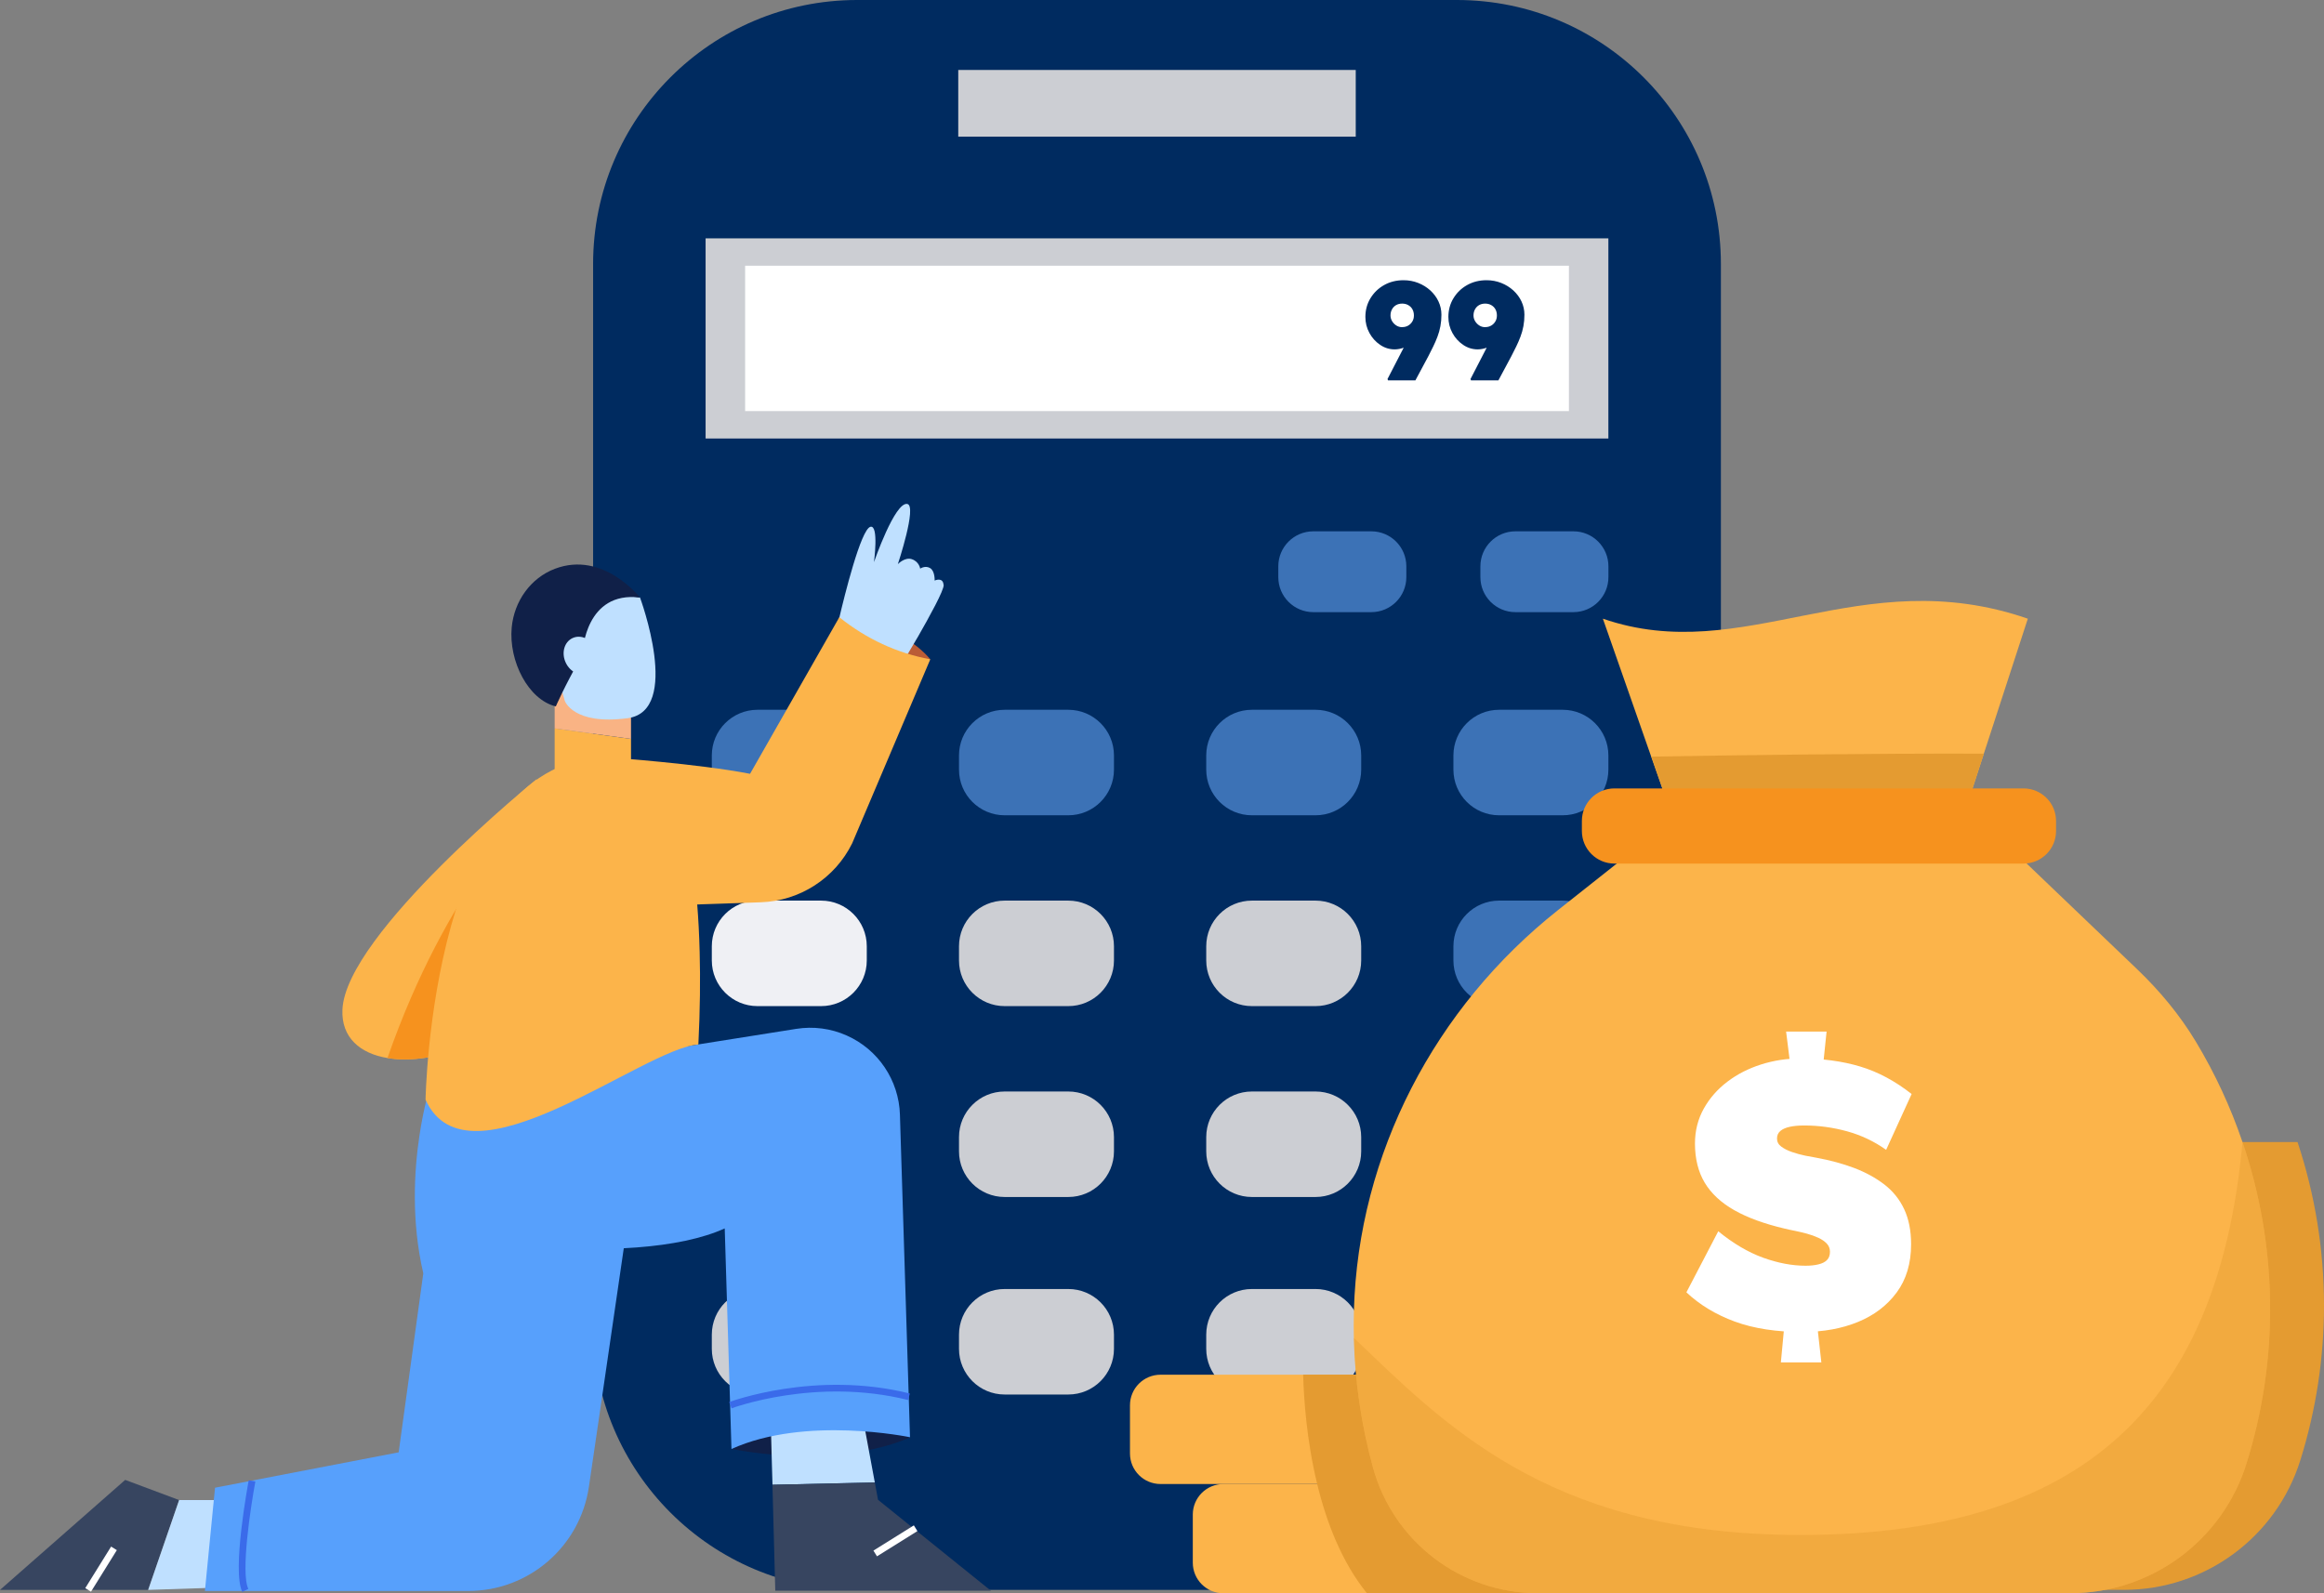 <svg width="525" height="360" viewBox="0 0 525 360" fill="none" xmlns="http://www.w3.org/2000/svg">
<rect x="0" y="0" width="525" height="360" fill="#808080" stroke="none"/>
<g clip-path="url(#clip0_96_43)">
<path d="M329.105 0H193.634C160.69 0 133.984 26.701 133.984 59.639V299.599C133.984 332.537 160.69 359.238 193.634 359.238H329.105C362.049 359.238 388.755 332.537 388.755 299.599V59.639C388.755 26.701 362.049 0 329.105 0Z" fill="#002B60"/>
<path d="M306.267 15.808H216.473V30.878H306.267V15.808Z" fill="#CCCED3"/>
<path d="M363.338 53.858H159.398V99.08H363.338V53.858Z" fill="#CCCED3"/>
<path d="M354.425 60.038H168.328V92.887H354.425V60.038Z" fill="white"/>
<path d="M309.786 120.052H296.685C292.315 120.052 288.773 123.594 288.773 127.962V130.405C288.773 134.774 292.315 138.315 296.685 138.315H309.786C314.155 138.315 317.697 134.774 317.697 130.405V127.962C317.697 123.594 314.155 120.052 309.786 120.052Z" fill="#3C72B6"/>
<path d="M355.438 120.052H342.337C337.968 120.052 334.426 123.594 334.426 127.962V130.405C334.426 134.774 337.968 138.315 342.337 138.315H355.438C359.807 138.315 363.349 134.774 363.349 130.405V127.962C363.349 123.594 359.807 120.052 355.438 120.052Z" fill="#3C72B6"/>
<path d="M353.022 160.376H338.651C332.952 160.376 328.332 164.995 328.332 170.693V173.898C328.332 179.596 332.952 184.215 338.651 184.215H353.022C358.72 184.215 363.34 179.596 363.34 173.898V170.693C363.34 164.995 358.72 160.376 353.022 160.376Z" fill="#3C72B6"/>
<path d="M297.182 160.376H282.811C277.112 160.376 272.492 164.995 272.492 170.693V173.898C272.492 179.596 277.112 184.215 282.811 184.215H297.182C302.88 184.215 307.5 179.596 307.5 173.898V170.693C307.5 164.995 302.88 160.376 297.182 160.376Z" fill="#3C72B6"/>
<path d="M241.33 160.376H226.959C221.26 160.376 216.641 164.995 216.641 170.693V173.898C216.641 179.596 221.26 184.215 226.959 184.215H241.33C247.029 184.215 251.649 179.596 251.649 173.898V170.693C251.649 164.995 247.029 160.376 241.33 160.376Z" fill="#3C72B6"/>
<path d="M185.49 160.376H171.119C165.421 160.376 160.801 164.995 160.801 170.693V173.898C160.801 179.596 165.421 184.215 171.119 184.215H185.49C191.189 184.215 195.809 179.596 195.809 173.898V170.693C195.809 164.995 191.189 160.376 185.49 160.376Z" fill="#3C72B6"/>
<path d="M353.022 203.494H338.651C332.952 203.494 328.332 208.113 328.332 213.811V217.016C328.332 222.714 332.952 227.333 338.651 227.333H353.022C358.72 227.333 363.34 222.714 363.34 217.016V213.811C363.34 208.113 358.72 203.494 353.022 203.494Z" fill="#3C72B6"/>
<path d="M297.182 203.494H282.811C277.112 203.494 272.492 208.113 272.492 213.811V217.016C272.492 222.714 277.112 227.333 282.811 227.333H297.182C302.88 227.333 307.5 222.714 307.5 217.016V213.811C307.5 208.113 302.88 203.494 297.182 203.494Z" fill="#CCCED3"/>
<path d="M241.33 203.494H226.959C221.26 203.494 216.641 208.113 216.641 213.811V217.016C216.641 222.714 221.26 227.333 226.959 227.333H241.33C247.029 227.333 251.649 222.714 251.649 217.016V213.811C251.649 208.113 247.029 203.494 241.33 203.494Z" fill="#CCCED3"/>
<path d="M185.49 203.494H171.119C165.421 203.494 160.801 208.113 160.801 213.811V217.016C160.801 222.714 165.421 227.333 171.119 227.333H185.49C191.189 227.333 195.809 222.714 195.809 217.016V213.811C195.809 208.113 191.189 203.494 185.49 203.494Z" fill="#EFF0F4"/>
<path d="M353.022 246.624H338.651C332.952 246.624 328.332 251.243 328.332 256.941V260.146C328.332 265.844 332.952 270.463 338.651 270.463H353.022C358.72 270.463 363.34 265.844 363.34 260.146V256.941C363.34 251.243 358.72 246.624 353.022 246.624Z" fill="#1F3C88"/>
<path d="M297.182 246.624H282.811C277.112 246.624 272.492 251.243 272.492 256.941V260.146C272.492 265.844 277.112 270.463 282.811 270.463H297.182C302.88 270.463 307.5 265.844 307.5 260.146V256.941C307.5 251.243 302.88 246.624 297.182 246.624Z" fill="#CCCED3"/>
<path d="M241.33 246.624H226.959C221.26 246.624 216.641 251.243 216.641 256.941V260.146C216.641 265.844 221.26 270.463 226.959 270.463H241.33C247.029 270.463 251.649 265.844 251.649 260.146V256.941C251.649 251.243 247.029 246.624 241.33 246.624Z" fill="#CCCED3"/>
<path d="M185.49 246.624H171.119C165.421 246.624 160.801 251.243 160.801 256.941V260.146C160.801 265.844 165.421 270.463 171.119 270.463H185.49C191.189 270.463 195.809 265.844 195.809 260.146V256.941C195.809 251.243 191.189 246.624 185.49 246.624Z" fill="#D3DFFF"/>
<path d="M353.022 291.253H338.651C332.952 291.253 328.332 295.872 328.332 301.57V304.775C328.332 310.473 332.952 315.092 338.651 315.092H353.022C358.72 315.092 363.34 310.473 363.34 304.775V301.57C363.34 295.872 358.72 291.253 353.022 291.253Z" fill="#FBC343"/>
<path d="M297.182 291.253H282.811C277.112 291.253 272.492 295.872 272.492 301.57V304.775C272.492 310.473 277.112 315.092 282.811 315.092H297.182C302.88 315.092 307.5 310.473 307.5 304.775V301.57C307.5 295.872 302.88 291.253 297.182 291.253Z" fill="#CCCED3"/>
<path d="M241.33 291.253H226.959C221.26 291.253 216.641 295.872 216.641 301.57V304.775C216.641 310.473 221.26 315.092 226.959 315.092H241.33C247.029 315.092 251.649 310.473 251.649 304.775V301.57C251.649 295.872 247.029 291.253 241.33 291.253Z" fill="#CCCED3"/>
<path d="M185.49 291.253H171.119C165.421 291.253 160.801 295.872 160.801 301.57V304.775C160.801 310.473 165.421 315.092 171.119 315.092H185.49C191.189 315.092 195.809 310.473 195.809 304.775V301.57C195.809 295.872 191.189 291.253 185.49 291.253Z" fill="#CCCED3"/>
<path d="M525.001 294.991C525.001 306.722 523.235 318.515 519.642 329.981C514.175 347.385 498.062 359.226 479.832 359.226H455.711V258.053H519.025C522.981 269.954 525.001 282.436 525.001 294.991Z" fill="#E49B31"/>
<path d="M390.957 335.314H276.364C272.55 335.314 269.457 338.406 269.457 342.221V353.094C269.457 356.908 272.55 360 276.364 360H390.957C394.772 360 397.864 356.908 397.864 353.094V342.221C397.864 338.406 394.772 335.314 390.957 335.314Z" fill="#FCB44A"/>
<path d="M383.673 317.523V328.409C383.673 332.23 380.564 335.315 376.766 335.315H262.173C258.35 335.315 255.266 332.23 255.266 328.409V317.523C255.266 313.713 258.35 310.617 262.173 310.617H376.766C380.576 310.617 383.673 313.726 383.673 317.523Z" fill="#FCB44A"/>
<path d="M397.875 342.221V353.082C397.875 356.904 394.79 359.988 390.967 359.988H308.794C303.121 352.985 299.649 343.962 297.556 335.302C295.149 325.385 294.532 315.963 294.387 310.605H376.754C380.564 310.605 383.661 313.713 383.661 317.511V328.396C383.661 332.218 380.552 335.302 376.754 335.302H390.955C394.778 335.302 397.863 338.387 397.863 342.209L397.875 342.221Z" fill="#E49B31"/>
<path d="M458.094 139.791L448.84 168.201L448.15 170.306L443.856 183.501L443.82 183.598L429.981 183.296L376.9 182.098L373.017 170.983L372.364 169.121L362.094 139.791C393.969 150.821 420.231 126.704 458.082 139.791H458.094Z" fill="#FCB44A"/>
<path d="M448.16 170.294L443.866 183.489L430.003 183.272L376.922 182.074L373.039 170.959C391.293 170.645 422.684 170.209 448.16 170.294Z" fill="#E49B31"/>
<path d="M507.47 330.743C504.748 339.451 499.341 346.757 492.361 351.897C485.357 357.037 476.781 359.988 467.66 359.988H347.418C330.035 359.988 314.78 348.377 310.16 331.602C307.498 321.902 306.071 312.081 305.841 302.296C305.829 301.353 305.805 300.409 305.805 299.466C305.805 298.353 305.817 297.241 305.853 296.128C306.833 260.666 324.168 227.635 351.99 205.611L380.756 182.836L446.587 184.36L482.768 218.976C487.861 223.85 492.397 229.292 496.026 235.316C500.381 242.548 503.914 250.168 506.587 258.054C514.486 281.276 515.006 306.723 507.47 330.731V330.743Z" fill="#FCB44A"/>
<path d="M457.114 178.144H364.706C360.644 178.144 357.352 181.436 357.352 185.497V187.771C357.352 191.832 360.644 195.125 364.706 195.125H457.114C461.176 195.125 464.468 191.832 464.468 187.771V185.497C464.468 181.436 461.176 178.144 457.114 178.144Z" fill="#F6921E"/>
<path opacity="0.4" d="M507.473 330.743C504.751 339.451 499.344 346.756 492.364 351.896C485.36 357.037 476.783 359.988 467.662 359.988H347.42C330.037 359.988 314.783 348.377 310.162 331.601C307.501 321.901 306.074 312.08 305.844 302.296C325.731 321.26 349.174 346.055 403.961 346.804C472.005 347.748 501.328 315.866 506.59 258.053C514.489 281.275 515.009 306.722 507.473 330.731V330.743Z" fill="#E49B31"/>
<path d="M40.464 338.943L28.282 334.383L0 359.238H33.472L40.464 338.943Z" fill="#374560"/>
<path d="M40.465 338.943H67.344L64.307 358.222L33.473 359.238L40.465 338.943Z" fill="#BFE0FF"/>
<path d="M148.39 230.889L147.398 237.625L146.805 241.689L142.547 270.898L140.914 282.049L139.462 292.003L135.676 317.934L133.039 335.919C131.055 349.453 119.466 359.48 105.785 359.48H46.293L46.366 358.718L48.301 338.931L48.579 336.149L90.059 328.154L95.624 287.71C92.89 275.941 93.555 264.621 94.74 256.675C95.745 249.901 97.148 245.596 97.148 245.596L115.656 240.286L148.39 230.876V230.889Z" fill="#57A0FC"/>
<path d="M25.099 349.45L19.262 358.838L20.556 359.643L26.394 350.254L25.099 349.45Z" fill="white"/>
<path d="M205.585 324.744C205.585 324.744 191.129 332.158 165.254 327.405L186.75 313.133L205.585 324.732V324.744Z" fill="#102048"/>
<path d="M197.625 334.964L174.508 335.484L174.363 330.489L174 316.81L194.552 318.334L195.52 323.619L197.625 334.964Z" fill="#BFE0FF"/>
<path d="M223.839 359.42L198.351 338.883L197.625 334.976L174.496 335.484L175.137 359.42H223.839Z" fill="#374560"/>
<path d="M206.441 344.658L197.309 350.359L198.116 351.652L207.248 345.951L206.441 344.658Z" fill="white"/>
<path d="M97.137 245.608L179.867 232.473C183.738 231.856 187.706 232.376 191.274 233.973C198.387 237.129 203.069 244.096 203.298 251.873L205.573 324.744C205.573 324.744 181.984 319.797 165.242 327.405L163.718 277.562C153.605 282.17 136.077 283.138 118.319 281.372L97.125 245.608H97.137Z" fill="#57A0FC"/>
<path d="M165.279 318.225L164.734 316.798C164.928 316.725 184.222 309.541 205.525 314.863L205.15 316.338C184.331 311.125 165.46 318.14 165.267 318.213L165.279 318.225Z" fill="#3A6BEA"/>
<path d="M54.737 359.698C52.367 354.956 56.032 335.315 56.189 334.48L57.689 334.758C56.649 340.298 54.326 355.452 56.104 359.008L54.737 359.685V359.698Z" fill="#3A6BEA"/>
<path d="M125.297 164.585V182.195H142.547V166.956L125.297 164.585Z" fill="#FCB44A"/>
<path d="M142.547 156.07H125.297V164.585L142.547 166.956V156.07Z" fill="#F9B384"/>
<path d="M144.58 135.013C144.58 135.013 154.088 160.63 141.786 162.275C129.483 163.92 127.584 158.344 127.584 158.344L123.773 144.774L132.265 133.356L144.568 135.001L144.58 135.013Z" fill="#BFE0FF"/>
<path d="M131.637 147.193C131.637 147.193 132.266 133.502 144.568 135.014C144.568 135.014 136.294 124.382 125.382 128.507C119.842 130.599 116.141 135.885 115.596 141.787C114.895 149.406 119.346 158.103 125.564 159.614C125.564 159.614 127.596 154.922 131.007 148.959L131.637 147.181V147.193Z" fill="#102048"/>
<path d="M134.578 146.552C135.606 148.741 134.929 151.22 133.054 152.103C131.179 152.986 128.832 151.922 127.804 149.733C126.776 147.544 127.453 145.064 129.328 144.181C131.203 143.298 133.55 144.363 134.578 146.552Z" fill="#BFE0FF"/>
<path d="M189.605 139.452C189.605 139.452 202.912 140.468 210.158 148.959L193.682 153.022L189.605 139.452Z" fill="#BA5C36"/>
<path d="M213.183 132.172C213.243 133.393 209.892 139.465 207.425 143.77C205.973 146.25 204.848 148.137 204.848 148.137L195.969 150.725L189.642 141.182L189.34 140.71C189.34 140.71 189.437 140.299 189.594 139.573C189.594 139.573 189.606 139.513 189.63 139.465C190.695 134.941 194.469 119.545 196.646 119.025C198.57 118.589 197.433 127.019 197.433 127.019C197.433 127.019 202.162 113.304 204.969 113.872C207.207 114.308 202.828 127.467 202.828 127.467C202.828 127.467 204.4 125.822 205.973 126.342C207.666 126.91 207.872 128.483 207.872 128.483C207.872 128.483 208.997 127.696 210.122 128.362C211.247 129.051 211.138 131.18 211.138 131.18C211.138 131.18 213.037 130.285 213.158 132.184L213.183 132.172Z" fill="#BFE0FF"/>
<path d="M121.269 176.015L115.245 199.575L105.894 236.101C99.543 238.919 92.854 239.947 87.543 239.065C81.374 238.049 77.067 234.456 77.358 228.107C78.12 210.981 121.269 176.015 121.269 176.015Z" fill="#FCB44A"/>
<path d="M120.108 182.703L115.233 199.575L105.882 236.101C99.531 238.919 92.842 239.948 87.531 239.065C101.08 200.204 120.096 182.703 120.096 182.703H120.108Z" fill="#F6921E"/>
<path d="M157.778 236.005C145.222 236.852 105.653 269.58 96.133 248.475C96.133 248.475 97.451 169.738 138.109 171.201C145.306 171.455 151.621 176.257 153.798 183.115C154.778 186.223 155.746 190.263 156.508 195.475C157.282 200.761 157.863 207.244 158.056 215.142C158.226 221.225 158.153 228.155 157.766 236.017L157.778 236.005Z" fill="#FCB44A"/>
<path d="M138.121 171.189C138.121 171.189 157.645 172.556 169.44 174.841L189.605 139.464C195.762 144.387 202.609 147.568 210.157 148.971L192.508 190.553C188.613 198.45 180.69 203.566 171.895 203.869L141.665 204.897L138.121 171.189Z" fill="#FCB44A"/>
<path d="M313.562 85.957L313.441 85.643L320.615 71.746L322.127 73.101C322.042 73.935 321.764 74.709 321.292 75.411C320.82 76.112 320.228 76.729 319.514 77.261C318.8 77.793 318.05 78.205 317.264 78.507C316.478 78.797 315.752 78.942 315.074 78.942C313.877 78.942 312.776 78.604 311.772 77.914C310.768 77.237 309.957 76.342 309.353 75.229C308.748 74.117 308.445 72.907 308.445 71.613C308.445 70.065 308.82 68.662 309.582 67.404C310.345 66.146 311.361 65.154 312.667 64.416C313.974 63.679 315.437 63.316 317.07 63.316C318.244 63.316 319.345 63.522 320.385 63.933C321.425 64.344 322.332 64.912 323.119 65.626C323.905 66.352 324.522 67.174 324.957 68.105C325.393 69.037 325.623 70.041 325.623 71.105C325.623 72.012 325.55 72.871 325.393 73.705C325.236 74.54 325.018 75.326 324.728 76.076C324.449 76.826 324.123 77.564 323.772 78.289C323.421 79.015 323.046 79.741 322.671 80.478L319.744 85.945H313.574L313.562 85.957ZM316.768 73.911C317.288 73.911 317.748 73.79 318.147 73.548C318.546 73.306 318.849 72.992 319.078 72.593C319.308 72.194 319.405 71.758 319.405 71.274C319.405 70.754 319.296 70.295 319.078 69.895C318.861 69.496 318.546 69.182 318.147 68.952C317.748 68.722 317.288 68.601 316.768 68.601C316.248 68.601 315.788 68.71 315.401 68.928C315.014 69.146 314.699 69.46 314.47 69.871C314.24 70.282 314.119 70.742 314.119 71.274C314.119 71.734 314.24 72.169 314.482 72.568C314.724 72.968 315.038 73.294 315.437 73.548C315.836 73.802 316.272 73.923 316.756 73.923L316.768 73.911Z" fill="#002B60"/>
<path d="M332.312 85.957L332.191 85.643L339.365 71.746L340.877 73.101C340.792 73.935 340.514 74.709 340.042 75.411C339.57 76.112 338.978 76.729 338.264 77.261C337.55 77.793 336.8 78.205 336.014 78.507C335.228 78.797 334.502 78.942 333.824 78.942C332.627 78.942 331.526 78.604 330.522 77.914C329.518 77.237 328.707 76.342 328.103 75.229C327.498 74.117 327.195 72.907 327.195 71.613C327.195 70.065 327.57 68.662 328.332 67.404C329.095 66.146 330.111 65.154 331.417 64.416C332.724 63.679 334.187 63.316 335.82 63.316C336.994 63.316 338.094 63.522 339.135 63.933C340.175 64.344 341.082 64.912 341.869 65.626C342.655 66.352 343.272 67.174 343.707 68.105C344.143 69.037 344.373 70.041 344.373 71.105C344.373 72.012 344.3 72.871 344.143 73.705C343.986 74.54 343.768 75.326 343.478 76.076C343.199 76.826 342.873 77.564 342.522 78.289C342.171 79.015 341.796 79.741 341.421 80.478L338.494 85.945H332.324L332.312 85.957ZM335.518 73.911C336.038 73.911 336.498 73.79 336.897 73.548C337.296 73.306 337.599 72.992 337.828 72.593C338.058 72.194 338.155 71.758 338.155 71.274C338.155 70.754 338.046 70.295 337.828 69.895C337.611 69.496 337.296 69.182 336.897 68.952C336.498 68.722 336.038 68.601 335.518 68.601C334.998 68.601 334.538 68.71 334.151 68.928C333.764 69.146 333.449 69.46 333.219 69.871C332.99 70.282 332.869 70.742 332.869 71.274C332.869 71.734 332.99 72.169 333.232 72.568C333.474 72.968 333.788 73.294 334.187 73.548C334.586 73.802 335.022 73.923 335.506 73.923L335.518 73.911Z" fill="#002B60"/>
<path d="M407.469 300.978C401.372 300.978 396.183 300.191 391.888 298.607C387.594 297.023 383.953 294.821 380.965 292.003L388.162 278.203C391.55 280.973 394.925 282.956 398.287 284.178C401.65 285.388 404.844 285.992 407.892 285.992C408.969 285.992 409.925 285.896 410.771 285.69C411.618 285.496 412.271 285.17 412.719 284.71C413.166 284.263 413.396 283.634 413.396 282.848C413.396 282.11 413.154 281.493 412.671 280.985C412.187 280.477 411.558 280.042 410.771 279.679C409.985 279.316 409.114 279.001 408.183 278.748C407.251 278.494 406.344 278.288 405.473 278.106C404.602 277.937 403.816 277.768 403.138 277.599C398.566 276.522 394.779 275.143 391.791 273.45C388.804 271.757 386.566 269.676 385.102 267.233C383.638 264.778 382.9 261.827 382.9 258.38C382.9 255.501 383.566 252.877 384.884 250.506C386.203 248.136 387.993 246.104 390.219 244.411C392.445 242.717 394.985 241.423 397.84 240.516C400.695 239.609 403.634 239.161 406.695 239.161C411.666 239.161 416.166 239.766 420.207 240.976C424.247 242.185 428.118 244.265 431.844 247.192L426.086 259.807C423.376 257.884 420.425 256.493 417.231 255.61C414.037 254.739 410.832 254.304 407.614 254.304C406.32 254.304 405.219 254.401 404.312 254.606C403.404 254.8 402.703 255.114 402.195 255.538C401.687 255.961 401.433 256.542 401.433 257.267C401.433 257.993 401.759 258.61 402.4 259.081C403.054 259.565 403.864 259.976 404.856 260.315C405.848 260.654 406.828 260.92 407.82 261.125C408.812 261.319 409.634 261.476 410.312 261.585C413.42 262.154 416.263 262.928 418.864 263.907C421.465 264.899 423.727 266.133 425.675 267.632C427.622 269.132 429.122 270.995 430.162 273.22C431.203 275.446 431.723 278.082 431.723 281.13C431.723 285.472 430.634 289.113 428.457 292.052C426.279 294.991 423.364 297.204 419.699 298.704C416.033 300.204 411.933 300.941 407.42 300.941L407.469 300.978ZM402.304 307.835L403.997 289.863L409.755 292.656L411.449 307.835H402.304ZM410.941 249.418L405.183 246.624L403.489 233.09H412.634L410.941 249.418Z" fill="white"/>
</g>
<defs>
<clipPath id="clip0_96_43">
<rect width="525" height="360" fill="white"/>
</clipPath>
</defs>
</svg>

